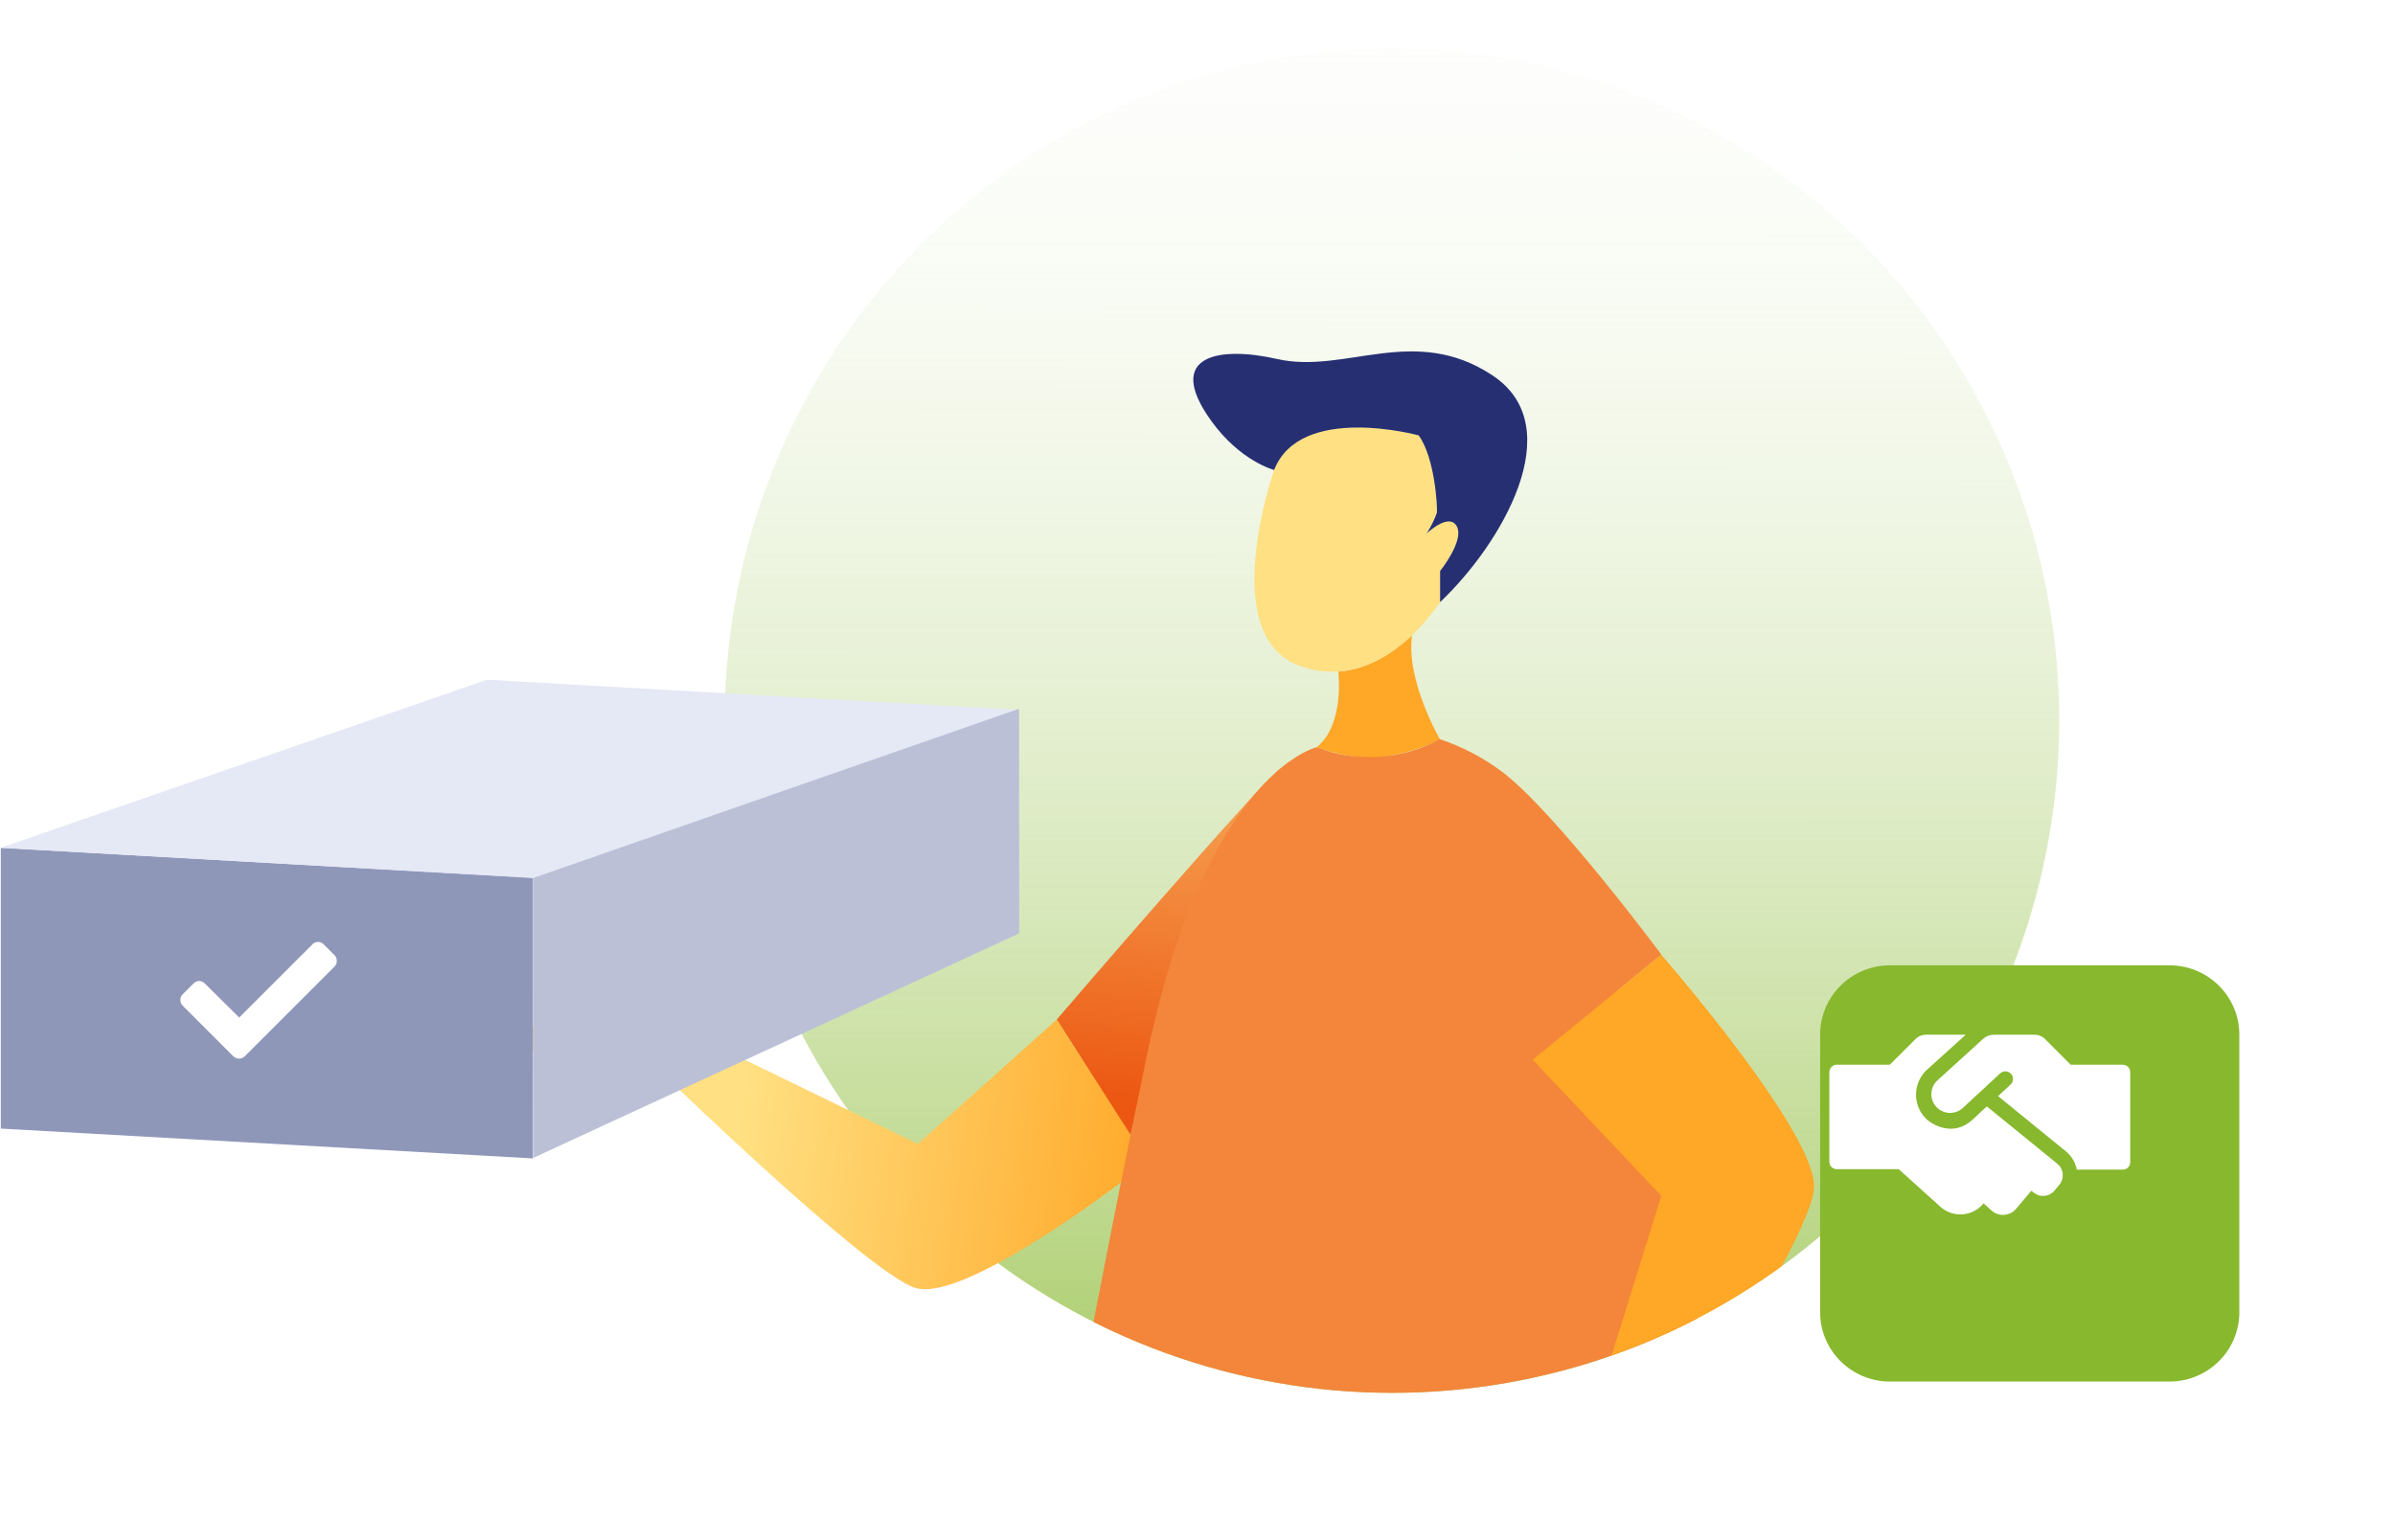 <svg width="199" height="128" viewBox="0 0 199 128" fill="none" xmlns="http://www.w3.org/2000/svg">
<path d="M171.099 59.883C171.093 70.153 168.283 80.224 162.977 88.991C157.671 97.758 150.074 104.883 141.017 109.586C140.487 109.866 139.948 110.133 139.405 110.392C139.162 110.513 138.922 110.625 138.674 110.737C137.126 111.452 135.539 112.095 133.911 112.663C132.629 113.116 131.312 113.525 129.982 113.879C117.424 117.25 104.091 116.081 92.299 110.573C91.816 110.345 91.333 110.112 90.858 109.871C82.029 105.419 74.54 98.671 69.164 90.325C63.788 81.979 60.72 72.337 60.277 62.396C59.834 52.454 62.032 42.574 66.644 33.775C71.256 24.977 78.115 17.58 86.512 12.348C94.909 7.116 104.54 4.239 114.409 4.014C124.278 3.79 134.028 6.226 142.65 11.071C151.273 15.915 158.456 22.994 163.457 31.573C168.458 40.153 171.096 49.923 171.099 59.875V59.883Z" fill="url(#paint0_linear_1196_6665)"/>
<path d="M93.927 94.38L87.805 84.738C87.805 84.738 104.765 64.973 106.462 63.805C106.462 63.805 97.907 78.273 93.927 94.38Z" fill="url(#paint1_linear_1196_6665)"/>
<path d="M87.805 84.738L76.262 95.082L55.026 84.738L38.779 85.635C38.779 85.635 48.899 89.083 51.746 88.941L54.598 88.798C54.598 88.798 72.038 105.749 76.048 107.042C80.058 108.335 93.231 98.198 93.231 98.198L93.996 94.41L87.805 84.738Z" fill="url(#paint2_linear_1196_6665)"/>
<path d="M119.657 61.465C118.053 62.248 116.328 62.749 114.557 62.947C112.509 63.258 109.396 62.111 109.396 62.111C111.748 60.245 111.201 55.845 111.201 55.845L111.252 55.819C113.762 55.625 115.861 54.19 117.327 52.802C116.797 56.569 119.657 61.465 119.657 61.465Z" fill="url(#paint3_linear_1196_6665)"/>
<path d="M119.657 47.449V50.035C118.989 51.039 118.208 51.963 117.331 52.789C115.865 54.181 113.766 55.616 111.256 55.806C110.116 55.894 108.971 55.724 107.904 55.31C101.063 52.724 105.873 39.04 105.873 39.04C108.045 33.471 117.878 36.165 117.878 36.165C119.195 37.747 119.448 42.164 119.396 42.596C119.177 43.201 118.89 43.779 118.541 44.319C118.541 44.319 120.41 42.544 121.051 43.725C121.692 44.906 119.657 47.449 119.657 47.449Z" fill="url(#paint4_linear_1196_6665)"/>
<path d="M119.657 50.044V47.458C119.657 47.458 121.688 44.937 121.047 43.747C120.406 42.557 118.537 44.342 118.537 44.342C118.886 43.802 119.173 43.223 119.392 42.618C119.444 42.187 119.23 38.019 117.875 36.187C117.875 36.187 108.041 33.494 105.869 39.062C105.869 39.062 103.056 38.342 100.632 34.968C96.669 29.447 101.401 28.77 106.092 29.834C111.782 31.127 117.485 26.886 124.005 31.196C130.525 35.506 124.681 45.303 119.657 50.044Z" fill="#262F72"/>
<path d="M134.447 82.286C137.371 91.061 139.539 101.22 141.018 109.586C140.488 109.866 139.949 110.133 139.406 110.392C139.163 110.512 138.923 110.624 138.675 110.736C137.128 111.452 135.54 112.094 133.913 112.663C132.63 113.116 131.313 113.525 129.983 113.878C117.425 117.25 104.092 116.08 92.3 110.573C91.817 110.344 91.334 110.111 90.859 109.87C91.715 105.444 92.732 100.242 93.925 94.384C94.358 92.261 94.813 90.051 95.289 87.756C97.739 75.994 101.253 69.589 104.156 66.12L104.186 66.085C104.737 65.425 105.334 64.806 105.973 64.232C105.991 64.211 106.011 64.192 106.033 64.176C106.178 64.046 106.323 63.926 106.46 63.809C108.209 62.374 109.397 62.111 109.397 62.111L109.504 62.15H109.564C110.493 62.519 111.466 62.761 112.459 62.87H112.625H112.651C113.285 62.931 113.922 62.941 114.558 62.9H114.596C116.361 62.787 118.08 62.286 119.633 61.435C121.454 62.042 123.169 62.933 124.716 64.077C129.137 67.348 138.043 79.343 138.043 79.343L134.447 82.286Z" fill="url(#paint5_linear_1196_6665)"/>
<path d="M150.73 98.665C150.704 99.863 149.622 102.294 148.041 105.242C145.809 106.865 143.459 108.317 141.012 109.586C140.482 109.866 139.943 110.133 139.4 110.392C139.156 110.513 138.917 110.625 138.669 110.737C137.121 111.452 135.534 112.094 133.906 112.663L138.036 99.393L127.348 88.079L134.441 82.287L138.036 79.352C138.036 79.352 150.841 94.031 150.73 98.665Z" fill="url(#paint6_linear_1196_6665)"/>
<path fill-rule="evenodd" clip-rule="evenodd" d="M44.28 96.282L0.066 93.802V70.47L44.28 72.95V96.282Z" fill="#8F97B9"/>
<path fill-rule="evenodd" clip-rule="evenodd" d="M44.28 72.978L0.066 70.462L40.465 56.496L84.679 59.013L44.28 72.978Z" fill="#E5E8F5"/>
<path fill-rule="evenodd" clip-rule="evenodd" d="M84.686 77.576L44.3 96.243L44.283 72.978L84.674 58.908L84.686 77.576Z" fill="#BBC0D6"/>
<path d="M19.393 87.797C19.646 88.051 20.078 88.051 20.332 87.797L27.797 80.332C28.051 80.078 28.051 79.647 27.797 79.393L26.883 78.478C26.629 78.225 26.223 78.225 25.969 78.478L19.875 84.572L17.006 81.728C16.752 81.475 16.346 81.475 16.092 81.728L15.178 82.643C14.924 82.897 14.924 83.328 15.178 83.582L19.393 87.797Z" fill="white"/>
<g filter="url(#filter0_d_1196_6665)">
<path d="M176.029 76H152.803C149.598 76 147 78.58 147 81.763V104.83C147 108.013 149.598 110.593 152.803 110.593H176.029C179.234 110.593 181.832 108.013 181.832 104.83V81.763C181.832 78.58 179.234 76 176.029 76Z" fill="#87B82E"/>
</g>
<path d="M170.925 96.709C171.054 96.811 171.16 96.937 171.24 97.081C171.319 97.224 171.369 97.382 171.387 97.545C171.405 97.708 171.391 97.873 171.345 98.03C171.299 98.187 171.223 98.334 171.12 98.462L170.731 98.929C170.629 99.057 170.502 99.164 170.359 99.243C170.215 99.323 170.058 99.373 169.895 99.391C169.732 99.409 169.567 99.395 169.41 99.349C169.252 99.303 169.106 99.226 168.978 99.124L168.783 98.968L167.537 100.447C167.418 100.594 167.271 100.716 167.104 100.805C166.937 100.895 166.754 100.95 166.566 100.968C166.377 100.986 166.187 100.967 166.006 100.911C165.826 100.855 165.658 100.763 165.512 100.642L164.812 100.019C164.605 100.273 164.351 100.484 164.062 100.64C163.774 100.795 163.458 100.892 163.132 100.924C162.806 100.957 162.477 100.925 162.164 100.829C161.851 100.734 161.559 100.578 161.307 100.37L157.763 97.176H152.623C152.541 97.177 152.46 97.162 152.383 97.131C152.307 97.1 152.238 97.054 152.18 96.996C152.122 96.938 152.076 96.869 152.045 96.793C152.014 96.717 151.999 96.635 152 96.553V89.116C151.999 89.034 152.014 88.952 152.045 88.876C152.076 88.8 152.122 88.731 152.18 88.673C152.238 88.615 152.307 88.569 152.383 88.538C152.46 88.507 152.541 88.492 152.623 88.493H157.023L159.165 86.351C159.283 86.236 159.424 86.145 159.577 86.085C159.731 86.025 159.896 85.996 160.061 86.001H163.332L160.1 88.921C159.555 89.429 159.233 90.131 159.204 90.875C159.175 91.619 159.441 92.344 159.944 92.893C160.528 93.516 162.319 94.528 163.916 93.049L165.084 91.958L170.925 96.709ZM176.377 88.493C176.459 88.492 176.54 88.507 176.617 88.538C176.693 88.569 176.762 88.615 176.82 88.673C176.878 88.731 176.924 88.8 176.955 88.876C176.986 88.952 177.001 89.034 177 89.116V96.592C177.001 96.674 176.986 96.756 176.955 96.832C176.924 96.908 176.878 96.977 176.82 97.035C176.762 97.093 176.693 97.139 176.617 97.17C176.54 97.201 176.459 97.216 176.377 97.215H172.561C172.448 96.64 172.147 96.119 171.704 95.736L166.019 91.102L167.031 90.167C167.097 90.112 167.152 90.044 167.191 89.968C167.231 89.891 167.254 89.808 167.26 89.722C167.266 89.636 167.254 89.55 167.226 89.468C167.197 89.387 167.153 89.312 167.095 89.249C167.036 89.186 166.966 89.135 166.887 89.099C166.809 89.064 166.724 89.045 166.638 89.043C166.552 89.042 166.466 89.058 166.387 89.09C166.307 89.123 166.235 89.171 166.174 89.233L165.123 90.206L163.059 92.114C162.753 92.382 162.354 92.52 161.947 92.498C161.54 92.475 161.159 92.295 160.884 91.994C160.609 91.694 160.462 91.298 160.476 90.891C160.49 90.484 160.662 90.098 160.956 89.817L164.812 86.312C165.053 86.113 165.355 86.003 165.668 86.001H169.017C169.182 85.996 169.347 86.025 169.5 86.085C169.654 86.145 169.795 86.236 169.913 86.351L172.054 88.493H176.377Z" fill="white"/>
<defs>
<filter id="filter0_d_1196_6665" x="138.533" y="67.533" width="60.233" height="59.995" filterUnits="userSpaceOnUse" color-interpolation-filters="sRGB">
<feFlood flood-opacity="0" result="BackgroundImageFix"/>
<feColorMatrix in="SourceAlpha" type="matrix" values="0 0 0 0 0 0 0 0 0 0 0 0 0 0 0 0 0 0 127 0" result="hardAlpha"/>
<feOffset dx="4.234" dy="4.234"/>
<feGaussianBlur stdDeviation="6.35"/>
<feColorMatrix type="matrix" values="0 0 0 0 0 0 0 0 0 0 0 0 0 0 0 0 0 0 0.15 0"/>
<feBlend mode="normal" in2="BackgroundImageFix" result="effect1_dropShadow_1196_6665"/>
<feBlend mode="normal" in="SourceGraphic" in2="effect1_dropShadow_1196_6665" result="shape"/>
</filter>
<linearGradient id="paint0_linear_1196_6665" x1="116.118" y1="-12.527" x2="116.154" y2="140.339" gradientUnits="userSpaceOnUse">
<stop stop-color="white" stop-opacity="0"/>
<stop offset="1" stop-color="#87B82E"/>
</linearGradient>
<linearGradient id="paint1_linear_1196_6665" x1="98.48" y1="61.753" x2="95.222" y2="91.594" gradientUnits="userSpaceOnUse">
<stop stop-color="#F7AB59"/>
<stop offset="1" stop-color="#EC5712"/>
</linearGradient>
<linearGradient id="paint2_linear_1196_6665" x1="61.482" y1="93.177" x2="96.977" y2="97.844" gradientUnits="userSpaceOnUse">
<stop stop-color="#FFE082"/>
<stop offset="1" stop-color="#FFA726"/>
</linearGradient>
<linearGradient id="paint3_linear_1196_6665" x1="7982.71" y1="2158.48" x2="7985.25" y2="1964.7" gradientUnits="userSpaceOnUse">
<stop stop-color="#FFE082"/>
<stop offset="1" stop-color="#FFA726"/>
</linearGradient>
<linearGradient id="paint4_linear_1196_6665" x1="12698.5" y1="3455.06" x2="13370.1" y2="3455.06" gradientUnits="userSpaceOnUse">
<stop stop-color="#FFE082"/>
<stop offset="1" stop-color="#FFA726"/>
</linearGradient>
<linearGradient id="paint5_linear_1196_6665" x1="36373.8" y1="12792.4" x2="41368.7" y2="17593.3" gradientUnits="userSpaceOnUse">
<stop stop-color="#F3863A"/>
<stop offset="1" stop-color="#1565C0"/>
</linearGradient>
<linearGradient id="paint6_linear_1196_6665" x1="19491.4" y1="10389.7" x2="19149.8" y2="8257.16" gradientUnits="userSpaceOnUse">
<stop stop-color="#FFE082"/>
<stop offset="1" stop-color="#FFA726"/>
</linearGradient>
</defs>
</svg>
